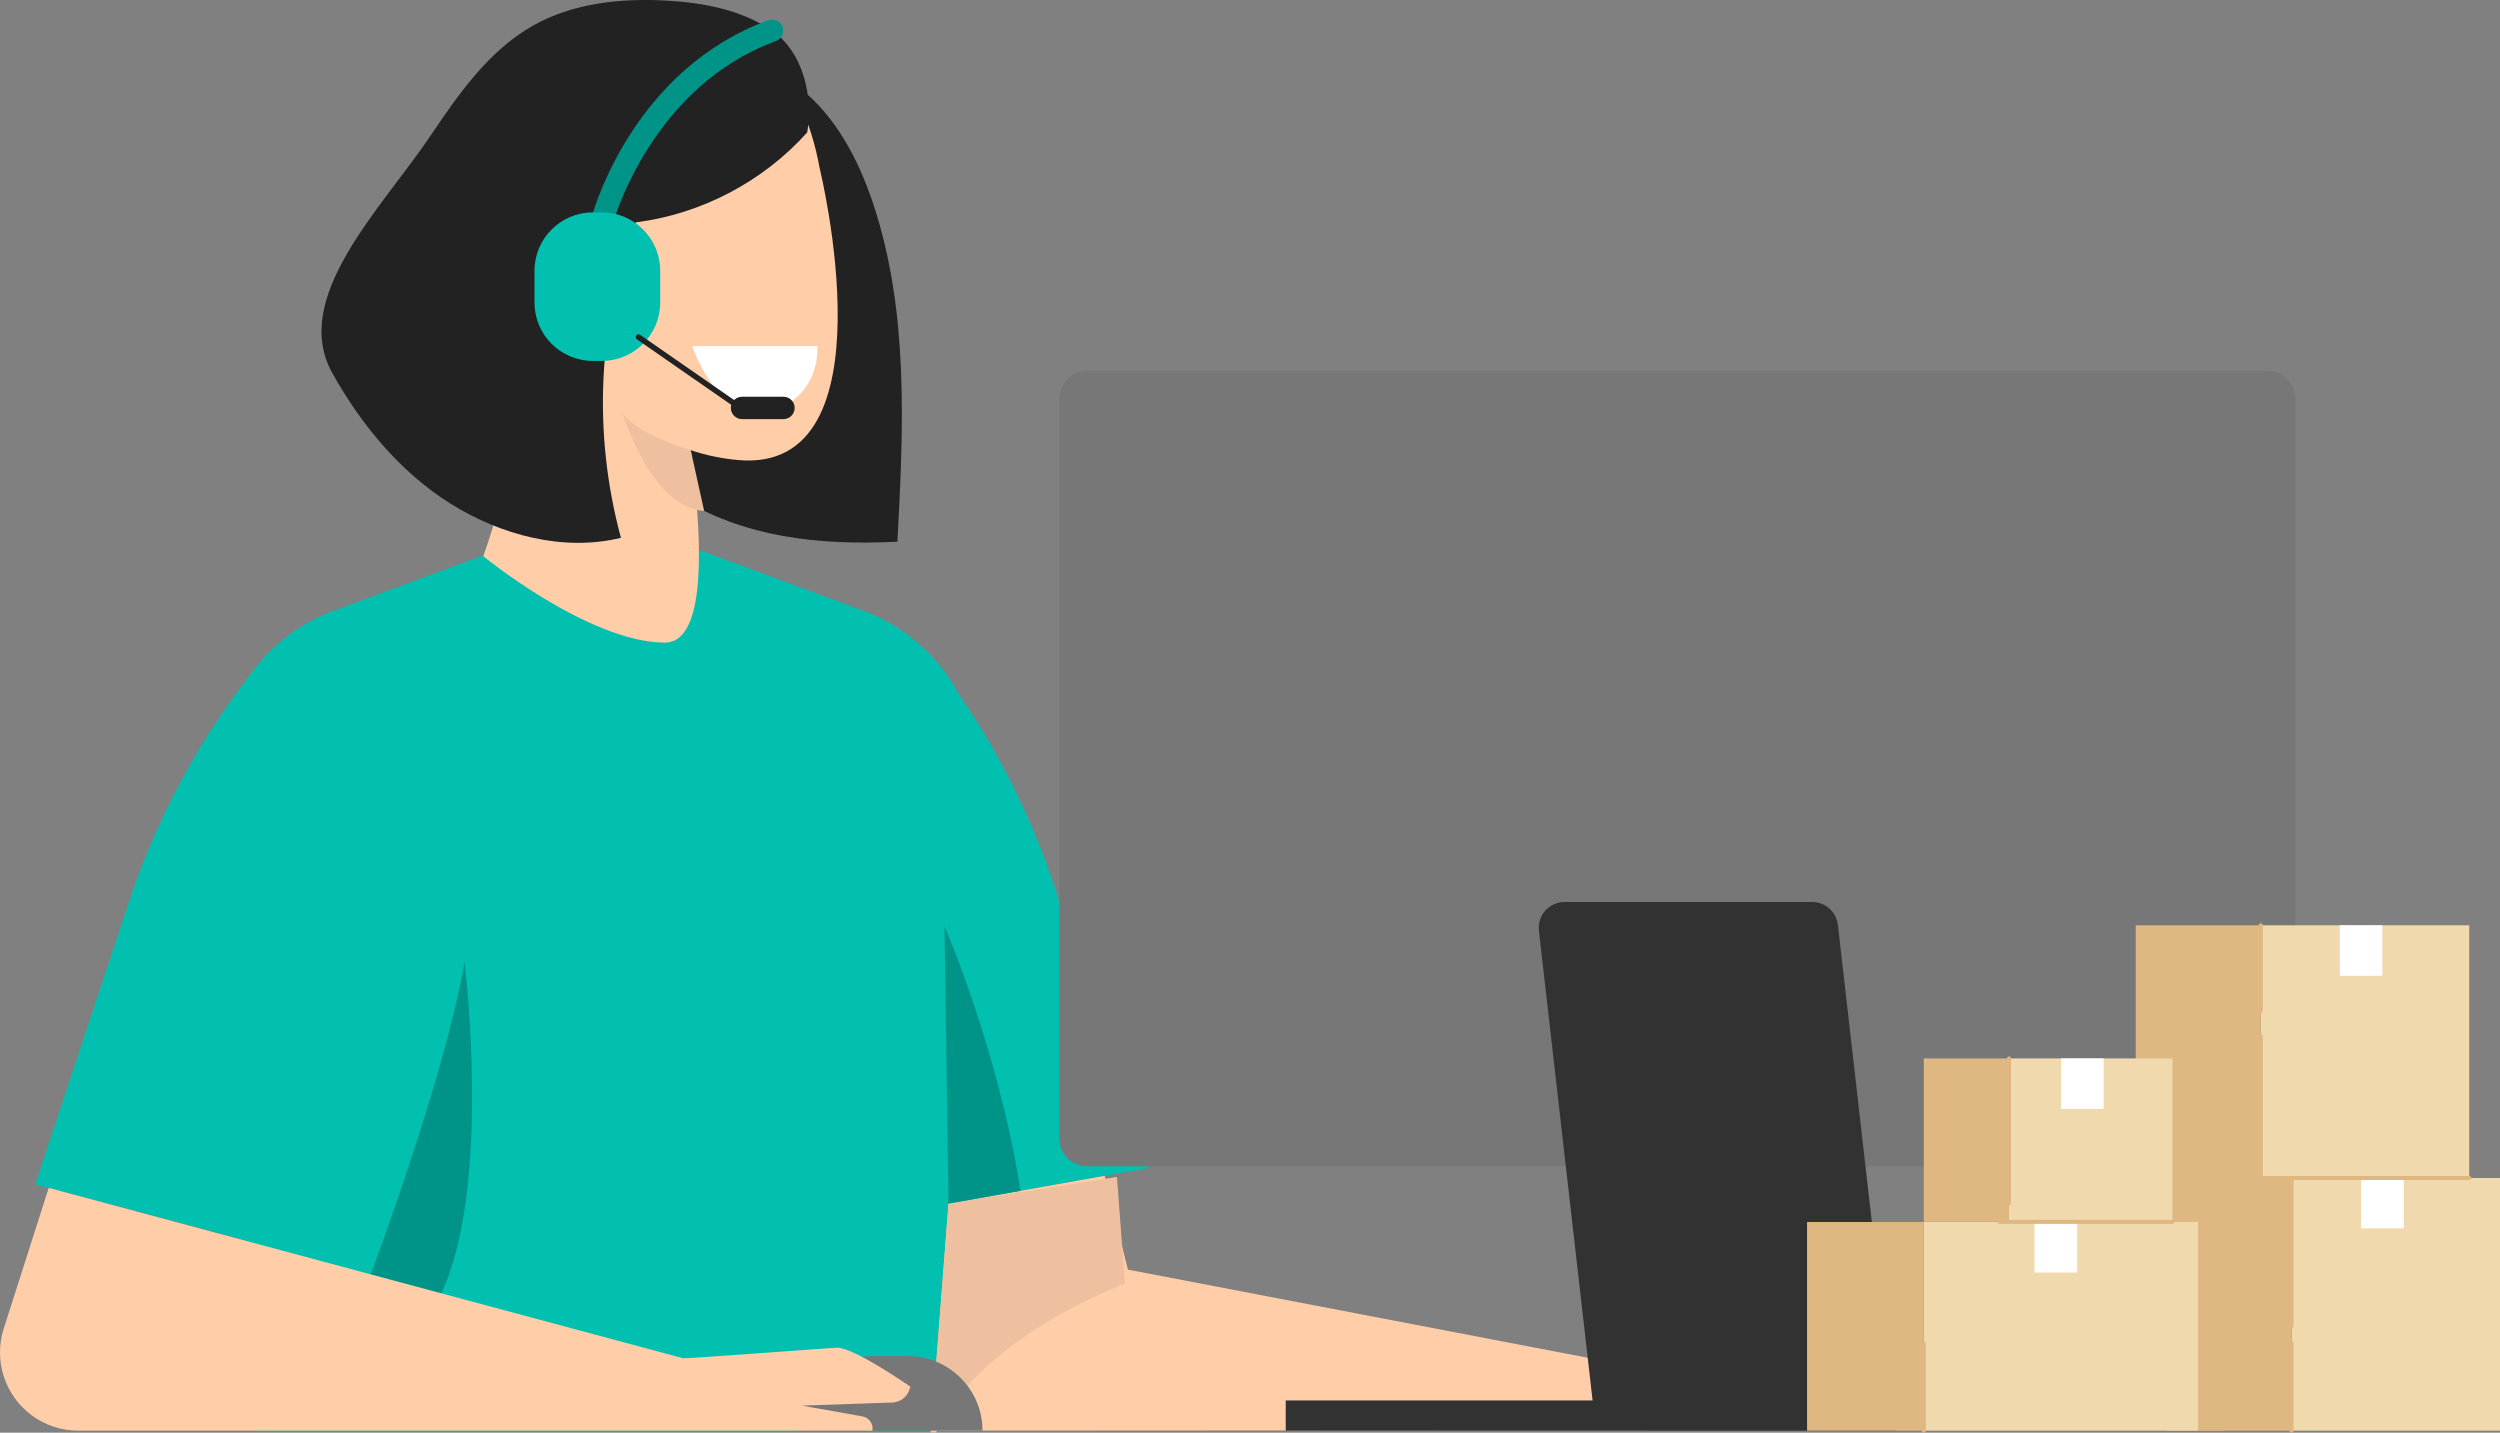<?xml version="1.0" encoding="UTF-8"?> <svg xmlns="http://www.w3.org/2000/svg" width="260" height="149" viewBox="0 0 260 149" fill="none"><rect x="0" y="0" width="260" height="149" fill="#808080" stroke="none"/><g clip-path="url(#clip0_1219_82748)"><path d="M25.862 70.38C20.419 77.433 16.206 85.353 13.402 93.809L3.664 123.172L35.986 131.759C35.986 131.759 62.249 76.645 25.862 70.38Z" fill="#01C0B0"></path><path d="M119.374 121.487L109.636 92.124C107.29 85.054 103.959 78.36 99.747 72.231C97.648 68.298 94.157 65.14 89.762 63.512L72.68 57.184H51.794L34.713 63.512C26.997 66.371 22.062 73.942 22.568 82.153L26.665 148.789H96.842L98.639 125.178L119.376 121.489L119.374 121.487Z" fill="#01C0B0"></path><path d="M83.149 9.123C86.936 12.115 89.277 16.59 90.804 21.167C94.546 32.387 93.959 44.525 93.332 56.336C85.116 56.736 77.392 55.922 70.401 51.589C69.499 40.367 69.282 28.753 69.576 17.499C69.62 15.806 69.75 13.936 70.951 12.739C71.736 11.957 72.846 11.611 73.918 11.328C76.56 10.631 80.428 9.371 83.149 9.123Z" fill="#222222"></path><path d="M85.255 17.544C85.255 17.544 93.052 49.29 76.773 47.847C60.495 46.404 51.231 27.343 57.212 15.664C63.193 3.987 81.462 -3.419 85.255 17.544Z" fill="#FFCDA8"></path><path d="M55.409 22.09C55.409 22.09 55.824 42.252 50.266 57.849C50.266 57.849 61.139 66.753 69.104 66.836C77.069 66.917 69.284 32.319 69.284 32.319L55.411 22.09H55.409Z" fill="#FFCDA8"></path><path d="M71.838 46.821C71.838 46.821 65.925 45.07 64.702 42.853C64.702 42.853 67.63 52.775 73.233 53.141L71.835 46.823" fill="#EFC0A0"></path><path d="M83.958 13.759C79.386 18.877 72.927 22.268 66.117 23.127C62.149 33.633 61.648 45.091 64.577 55.933C58.594 57.399 52.067 55.646 46.847 52.375C41.627 49.103 37.585 44.194 34.572 38.822C30.159 30.955 39.697 21.658 44.734 14.174C47.706 9.758 50.874 5.204 55.524 2.612C59.66 0.308 64.575 -0.2 69.3 0.062C73.154 0.274 77.111 1.018 80.299 3.194C83.488 5.37 84.587 9.951 83.956 13.759H83.958Z" fill="#222222"></path><path d="M62.729 23.772C63.235 23.772 63.699 23.439 63.841 22.929C63.88 22.788 67.902 8.914 80.694 4.28C81.293 4.063 81.604 3.402 81.387 2.8C81.17 2.201 80.507 1.893 79.907 2.11C65.974 7.157 61.788 21.694 61.617 22.31C61.447 22.924 61.807 23.56 62.419 23.73C62.523 23.76 62.627 23.772 62.729 23.772Z" fill="#009488"></path><path d="M62.592 37.536H61.657C58.308 37.536 55.588 34.818 55.588 31.471V28.154C55.588 24.807 58.308 22.089 61.657 22.089H62.592C65.941 22.089 68.66 24.807 68.66 28.154V31.471C68.66 34.818 65.941 37.536 62.592 37.536Z" fill="#01C0B0"></path><path d="M38.54 132.582C38.54 132.582 46.303 111.948 48.312 100.029C48.312 100.029 51.257 123.593 45.767 134.773L38.54 132.582Z" fill="#009488"></path><path d="M114.887 122.286L117.302 132.04L171.288 142.391V148.745L96.842 148.789L98.638 125.178L114.887 122.286Z" fill="#FFCDA8"></path><path d="M116.998 133.491C116.998 133.491 100.021 139.724 96.636 150.876L98.656 125.163L116.161 122.401L116.998 133.491Z" fill="#EFC0A0"></path><path d="M98.639 125.178L98.225 96.302C98.225 96.302 103.842 109.2 106.143 123.844L98.639 125.178Z" fill="#009488"></path><path d="M102.181 148.79H83.032C83.032 144.505 86.506 141.033 90.793 141.033H94.42C98.707 141.033 102.181 144.505 102.181 148.79Z" fill="#777777"></path><path d="M87.087 140.155C86.709 140.155 71.275 141.326 71.049 141.258L5.067 123.542L0.387 138.175C-0.129 139.79 -0.127 141.526 0.39 143.139C1.472 146.505 4.604 148.789 8.142 148.789H90.73C90.853 148.094 90.389 147.429 89.692 147.306L83.405 146.184L92.796 145.861C93.608 145.833 94.319 145.304 94.576 144.535L94.682 144.216C94.682 144.216 88.841 140.158 87.087 140.158V140.155Z" fill="#FFCDA8"></path><path d="M235.832 38.565H113.063C111.47 38.565 110.178 39.856 110.178 41.448V118.417C110.178 120.009 111.47 121.3 113.063 121.3H235.832C237.425 121.3 238.717 120.009 238.717 118.417V41.448C238.717 39.856 237.425 38.565 235.832 38.565Z" fill="#777777"></path><path d="M191.139 96.187C190.984 94.831 189.836 93.809 188.473 93.809H162.712C161.109 93.809 159.863 95.205 160.046 96.797L165.629 145.651H133.715V148.792H197.152L191.141 96.189L191.139 96.187Z" fill="#323232"></path><path d="M238.317 148.79H260V122.512H238.317V148.79Z" fill="#F0D9AC"></path><path d="M225.314 148.79H238.317V122.512H225.314V148.79Z" fill="#DEB781"></path><path d="M235.119 122.51H256.802V96.231H235.119V122.51Z" fill="#F0D9AC"></path><path d="M222.115 122.51H235.119V96.231H222.115V122.51Z" fill="#DEB781"></path><path d="M200.075 148.79H228.617V127.089H200.075V148.79Z" fill="#F0D9AC"></path><path d="M187.935 148.79H200.075V127.089H187.935V148.79Z" fill="#DEB781"></path><path d="M233.869 122.72H226.837C226.723 122.72 226.627 122.626 226.627 122.509C226.627 122.393 226.721 122.299 226.837 122.299H233.869C233.984 122.299 234.079 122.393 234.079 122.509C234.079 122.626 233.986 122.72 233.869 122.72Z" fill="#DEB781"></path><path d="M228.617 148.79H231.294V127.089H228.617V148.79Z" fill="#DEB781"></path><path d="M238.317 138.149C238.202 138.149 238.106 138.056 238.106 137.939V122.511C238.106 122.397 238.2 122.301 238.317 122.301C238.434 122.301 238.527 122.395 238.527 122.511V137.939C238.527 138.054 238.434 138.149 238.317 138.149Z" fill="#DEB781"></path><path d="M238.317 149C238.202 149 238.106 148.906 238.106 148.79V139.722C238.106 139.607 238.2 139.512 238.317 139.512C238.434 139.512 238.527 139.605 238.527 139.722V148.79C238.527 148.904 238.434 149 238.317 149Z" fill="#DEB781"></path><path d="M235.119 105.322C235.004 105.322 234.908 105.229 234.908 105.112V96.231C234.908 96.117 235.002 96.021 235.119 96.021C235.236 96.021 235.329 96.115 235.329 96.231V105.112C235.329 105.227 235.236 105.322 235.119 105.322Z" fill="#DEB781"></path><path d="M200.075 149C199.96 149 199.864 148.906 199.864 148.79V139.722C199.864 139.607 199.958 139.512 200.075 139.512C200.192 139.512 200.285 139.605 200.285 139.722V148.79C200.285 148.904 200.192 149 200.075 149Z" fill="#DEB781"></path><path d="M243.332 101.484H247.768V96.231H243.332V101.484Z" fill="white"></path><path d="M208.935 127.074H225.942V110.076H208.935V127.074Z" fill="#F0D9AC"></path><path d="M200.075 127.074H208.933V110.076H200.075V127.074Z" fill="#DEB781"></path><path d="M214.346 115.329H218.781V110.076H214.346V115.329Z" fill="white"></path><path d="M245.552 127.754H249.985V122.501H245.552V127.754Z" fill="white"></path><path d="M211.588 132.342H216.023V127.089H211.588V132.342Z" fill="white"></path><path d="M225.942 127.284H207.953C207.838 127.284 207.742 127.191 207.742 127.074C207.742 126.957 207.836 126.864 207.953 126.864H225.942C226.057 126.864 226.153 126.957 226.153 127.074C226.153 127.191 226.059 127.284 225.942 127.284Z" fill="#DEB781"></path><path d="M256.802 122.72H234.911V107.794C234.911 107.677 235.005 107.583 235.122 107.583C235.239 107.583 235.332 107.677 235.332 107.794V122.301H256.805C256.919 122.301 257.015 122.395 257.015 122.512C257.015 122.628 256.922 122.722 256.805 122.722L256.802 122.72Z" fill="#DEB781"></path><path d="M208.933 125.338C208.818 125.338 208.723 125.244 208.723 125.127V110.076C208.723 109.961 208.816 109.865 208.933 109.865C209.05 109.865 209.144 109.959 209.144 110.076V125.127C209.144 125.242 209.05 125.338 208.933 125.338Z" fill="#DEB781"></path><path d="M72 36H84.98C85.14 37.727 84.403 41.504 80.173 42.799C75.942 44.094 72.962 38.806 72 36Z" fill="white"></path><path d="M77.171 43.587H81.481C82.123 43.587 82.644 43.066 82.644 42.424C82.644 41.782 82.123 41.262 81.481 41.262H77.171C76.529 41.262 76.008 41.782 76.008 42.424C76.008 43.066 76.529 43.587 77.171 43.587Z" fill="#222222"></path><path d="M76.692 42.485C76.635 42.485 76.578 42.468 76.529 42.434L66.236 35.29C66.104 35.198 66.072 35.02 66.163 34.888C66.255 34.756 66.436 34.724 66.565 34.816L76.858 41.96C76.99 42.051 77.022 42.23 76.93 42.362C76.875 42.442 76.784 42.485 76.692 42.485Z" fill="#222222"></path></g><defs><clipPath id="clip0_1219_82748"><rect width="260" height="149" fill="white"></rect></clipPath></defs></svg> 